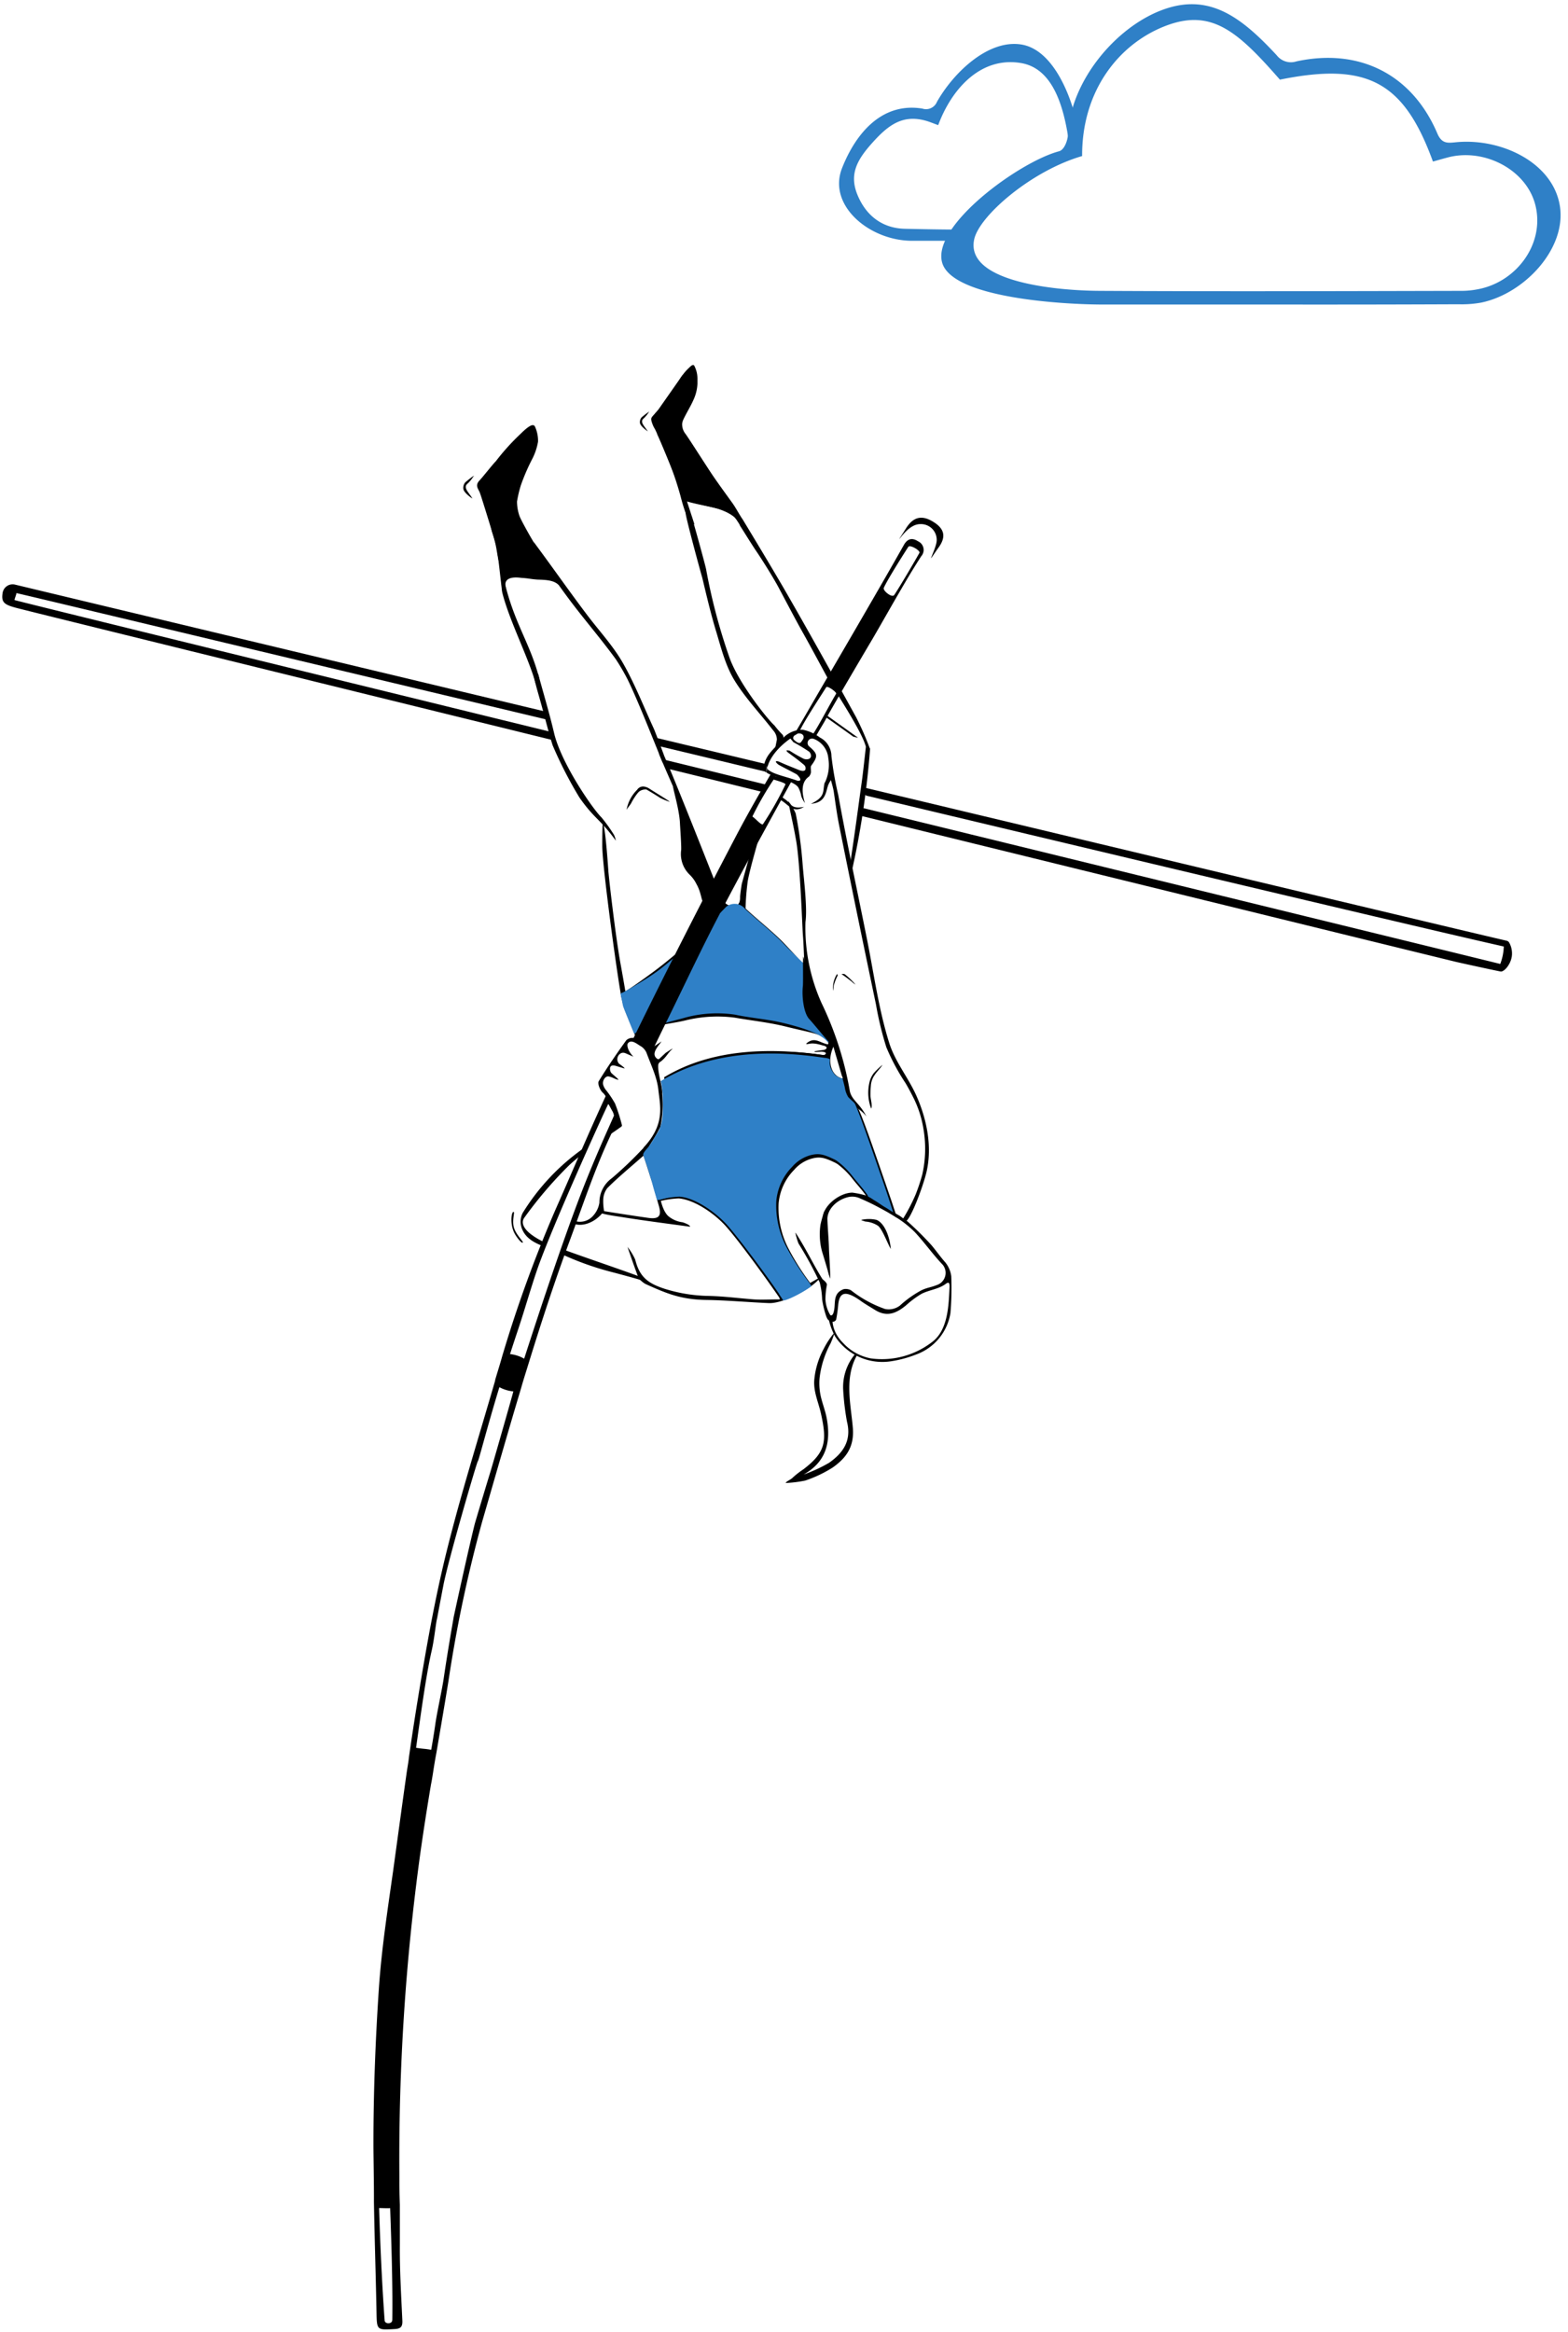 <svg id="Layer_1" data-name="Layer 1" xmlns="http://www.w3.org/2000/svg" viewBox="0 0 284.22 422.42"><defs><style>.cls-1,.cls-2{stroke:#000;stroke-miterlimit:10;}.cls-1{stroke-width:0.41px;}.cls-2{fill:none;stroke-width:0.22px;}.cls-3{fill:#2f80c7;}</style></defs><path d="M149.88,188.5s-4-13.4-4.09-13.94a20.71,20.71,0,0,1-4.07-2.9c-1.8-1.93-4.76-5.36-6.6-7-1.1-1-1.65-1.15-3.19-.26-.24.14-8,7.59-13.37,11.56-1.56,1.15-4.41,3.21-5.6,3.87-.22.12.21.92.28,1.27s1.75,5.74,1.88,6c2.68-1.36,6.3-1.56,9.19-2.26a24.33,24.33,0,0,1,8.9-.48c3,.53,6.22.86,9.21,1.61C147.3,187.17,148.93,187.27,149.88,188.5Z"/><path d="M154.94,201.26l2.28,7.09c.39,1.2,2.15,6,2.63,7.17s1.31,4.2,1.35,4.23c.24.12,1.41.9,1.4.87-.48-1.49-1.56-4.73-2.14-6.36-1-2.88-3.7-10.85-4.77-13.19C155.53,200.72,154.67,200.44,154.94,201.26Z"/><path d="M160.68,218.38c-.06,0-4.28-3.39-5-4.51-.5-.61-.72-1-1.12-1.4a27.08,27.08,0,0,0-2.6-2.3,6.6,6.6,0,0,0-4.46-1.23,6.08,6.08,0,0,0-3.51,1.78,11.15,11.15,0,0,0-2,2.4,13.49,13.49,0,0,0-.87,10.89,18.73,18.73,0,0,0,2.27,4.78c1,1.5,2.14,2.9,3.28,4.29l.48-.27a45.92,45.92,0,0,1-4.29-6.73,16,16,0,0,1-1.73-8,9.89,9.89,0,0,1,2.81-6.14,6.51,6.51,0,0,1,3.24-2.06c1.55-.41,2.41-.1,4.23.77a4,4,0,0,1,.56.35,14.64,14.64,0,0,1,2.58,2.58c.56.75,2,2.28,2.62,3.32,0,0,0,.08,0,.11s-.13.05-.13.05c1.18.62,3.41,1.92,4.54,2.62A11,11,0,0,0,160.68,218.38Z"/><path d="M131.63,222.21c2.41,2.7,7.92,10.3,9.93,13.31.15-.19.18-.88.43-1-1.59-2.51-7.62-11.1-9.66-13.39a19.63,19.63,0,0,0-5.87-4c-1.93-.95-5.59-1.2-7.28,0-.2.14.37.35.22.52a17.21,17.21,0,0,1,3.63-.55C126,217.36,129.69,220,131.63,222.21Z"/><path d="M150,191.43a.6.6,0,0,1,.13-.17c-10-1.5-20.89-1.46-29.75,3.9.1.26-.1.43.32.24a66,66,0,0,1,12-4.09,101,101,0,0,1,15.78.17,3.14,3.14,0,0,1,1.39.78A2.37,2.37,0,0,1,150,191.43Z"/><path d="M129.09,164.7a4.13,4.13,0,0,1-1.63-1.22c-.33-.43-.4-1.9-1.2-3.29a6.1,6.1,0,0,0-1.3-1.78,5.2,5.2,0,0,1-1.49-4.42c.06-.77-.19-4.16-.22-4.87-.12-2.57-1.38-6.55-1.25-6.73,0,0,3.11,7,3.28,7.36.35.72,4.66,11.7,5.91,15.09.23.62-.1.71-.08.74A7.21,7.21,0,0,1,129.09,164.7Z"/><path d="M100.18,133a.34.34,0,0,0-.25-.39c-52.06-12.75-95.54-23.41-97.28-23.9-.11,0,.42-1.24.31-1.27,1.71.37,44.63,10.65,96.5,23a2,2,0,0,1-.35-1.18.33.33,0,0,0-.25-.35c-47.19-11.28-87.3-20.88-96.13-23a1.84,1.84,0,0,0-2.25,1.47c-.3,1.82.34,2.19,2.69,2.8,4.7,1.2,47.25,11.67,97.19,23.94A2.15,2.15,0,0,1,100.18,133Z"/><path d="M120.43,137.63a2,2,0,0,1,.35,1.57l17.38,4.26a1.72,1.72,0,0,1,1-1.24Z"/><path d="M139,139.85a2,2,0,0,1-.3-1.4s0,0,0-.06l-19.82-4.74a1.66,1.66,0,0,1,.27.55l.07.49a1.21,1.21,0,0,1,0,.42Z"/><path d="M263.79,174.22c.67.17,7.88,1.74,8.25,1.78.59.06,1.79-1.23,2-2.79a4,4,0,0,0-.49-2.46.71.71,0,0,0-.46-.33c-4.81-1.09-57.86-13.75-116.58-27.78a2.09,2.09,0,0,1,.09.75.74.74,0,0,0,.56.78c52.8,12.6,101.45,24.15,115.42,27.3a9.67,9.67,0,0,1-.64,3.16c-.64-.17-54.86-13.42-115.23-28.18a.71.71,0,0,0-.89.58h0a.75.75,0,0,0,.54.84C211.85,161.5,260.91,173.53,263.79,174.22Z"/><path class="cls-1" d="M97.32,80a10.59,10.59,0,0,1-1,3,37.16,37.16,0,0,0-2.1,4.84,22.39,22.39,0,0,0-.71,3A8.33,8.33,0,0,0,94,93.63c.44,1,1.29,2.5,2.21,4.14-.06,0,3.84,7,3.77,7s-8.11-.71-8.12-.56S87.52,90,87.14,89.11c-.31-.72-.8-1.15-.09-1.91s2.33-2.85,3-3.53a41,41,0,0,1,4.53-5c.38-.38,1.95-1.9,2.2-1.31A5.93,5.93,0,0,1,97.32,80Z"/><path d="M91.51,105.67c1.83,7.48,4.58,10.85,6.23,17.2a.36.36,0,0,1-.2.4c-.27.15-.36.89-.5.37-1.27-4.55-4.77-11.32-6-16.31-.09-.4-.88-7.84-1-8.23C90.31,99.21,91.42,105.7,91.51,105.67Z"/><path d="M101.28,106c-.89-.94-2.48-.95-3.85-1-1.21-.08-1.64-.24-2.92-.31-2.72-.36-3.05.7-2.86,1.6,0,.24,0,.87.09,1.11-.32,0-.49-.2-.65,0-.17-1.32-.26-2.67-.32-4.18a.17.17,0,0,0,0-.07c-.9-3.23-.51-3.55-1.61-6.88v0c-.55-2.47-1-3.64-1.46-5.45.52-.15.25.1.58,0,1.34,4.09,1.91,7.71,3.33,12.06a1.2,1.2,0,0,0,1.24,1.1c1.77.16,3.81.16,6,.35.28,0,.56-.15.15-.69-.23-.3-.46-.66-.63-.93-1.53-2.48-2.79-4.8-4.17-7.36A15,15,0,0,1,93,91.69c-.16-.7.55-.66.52-.55-.54,1.73.55,2.91,1.42,4.29,1.75,2.76,3.54,5.5,5.46,8.12l1.16,1.57C101.15,105.33,101.23,105.51,101.28,106Z"/><path d="M120.67,138h0a.33.33,0,0,1-.62,0c-1.89-4.62-4.49-11.24-6.28-14.89a38,38,0,0,0-2.15-3.69c-2.41-3.31-5-6.35-7.5-9.59-2.74-3.55-5.35-7.45-8-11.07.44-.13.62-.12.66-.52,3.3,4.42,6.41,8.9,9.74,13.29,2.14,2.82,4.6,5.47,6.35,8.51,2.19,3.81,3.81,8,5.66,12,.16.36,1.83,4.72,2.16,5.71A.37.37,0,0,1,120.67,138Z"/><path d="M134.62,95.82c-.44-.47-1.09-1.8-1.59-2.2-1.52-1.22-3.71-1.68-5.3-2.13-.09,0,.68-.13.61-.21.58.09,3.91,1.13,4.66,1.25-1.8-2.4-6.6-9.58-6.94-10.1-.68-1-1.16-2-1.78-3-.15-.26-.28-1.23.18-.35a9.14,9.14,0,0,0,1.37,2.12c1,1.37,1.75,2.52,2.67,3.91,1.33,2,2.84,4.06,4.24,6,.72,1,1.28,2.16,2,3.16C134.53,94.45,134.64,95.81,134.62,95.82Z"/><path d="M156.84,134.92c-.79-2.53-4.85-8.86-6.23-11-1.68-3.07-3.64-6.75-5.23-9.57-1.27-2.25-4-7.48-4.54-8.45-1.06-1.87-2.29-3.84-3.47-5.63-1-1.45-2.05-3.18-3.29-5.13a1.06,1.06,0,0,0,.3-.73l.17,0s.14-.11.18-.13c2.42,4,4.83,8,7.17,12,4.52,7.82,8.91,15.72,13.27,23.63a52.73,52.73,0,0,1,2.55,5.82C157.47,135.59,157.11,135.77,156.84,134.92Z"/><path d="M130.24,92.18c-.68-.29-.32-.33-1-.63a20.75,20.75,0,0,0-3-.73c-1.84-.28-1.86-.7-2.78-2.94a56.06,56.06,0,0,0-2.41-5.65c-.58-1.11-.89-2.25-1.49-3.35-.3.14-.15-.43-.46-.3a67.3,67.3,0,0,1,4.26,11.31,33.05,33.05,0,0,0,1.24,3.92A2.53,2.53,0,0,0,125.88,95l-1.35-4.15C126.39,91.38,128.5,91.72,130.24,92.18Z"/><path d="M112.7,180.87c-.38-1-3.54-23.68-3.53-27.66,0-.49,0-3.48.09-4,.1.32.08-.22.16.22.43,2.18.72,6.53.85,8.28,0,.53,1.27,11.78,2.23,17,.14.75.78,4.33.9,5.18A.76.76,0,0,1,112.7,180.87Z"/><path d="M154.3,158.28a154.32,154.32,0,0,0,3.41-22.59,1.09,1.09,0,0,0-.74-.55c-.17,1.51-.55,5-.76,6.47-.74,5.29-1.42,10.58-2.27,15.84A1.77,1.77,0,0,1,154.3,158.28Z"/><path d="M153.11,176.48a1,1,0,0,0-.59,0,.61.61,0,0,1,.14.07c.59.4,1.16.84,1.73,1.28a3.41,3.41,0,0,0,.68.53A14,14,0,0,0,153.11,176.48Z"/><path d="M151.71,176.48a4.71,4.71,0,0,0-.7,3c.08-.3.07-.79.16-1.09a9.48,9.48,0,0,1,.64-1.61C151.87,176.65,151.81,176.49,151.71,176.48Z"/><path d="M130.35,161.64c0-.07-8.51-21.63-9.75-24.2a1.46,1.46,0,0,0-1.17-.95c.31.94,4,9.16,4.9,11.47,2.25,5.68,3.94,11.56,6.69,17,.61,1.22,3.55.41,3.36-1.05C131.39,165,130.66,162.51,130.35,161.64Z"/><path d="M140.82,134l-.42,2.09a1.79,1.79,0,0,1,.25-.31,1.53,1.53,0,0,1,.9-1c.12-.31.25-.63.4-1a.66.66,0,0,0-.17-.75,15.41,15.41,0,0,1-1.4-1.61c-1.31-1.16-6.65-7.87-8.21-12.45A105.63,105.63,0,0,1,128,103.18c0-.23-2.08-7.86-2.63-9.58a.61.61,0,0,0-.4-.4,2.42,2.42,0,0,0-.68-.21c0,.74,2.79,11,3,11.65.79,3.31,1.57,6.63,2.56,9.88.9,3,1.67,6.06,3.24,8.66,2,3.28,4.7,6.09,7.06,9.14A2.53,2.53,0,0,1,140.82,134Z"/><path d="M137.88,149.66a1.63,1.63,0,0,1-.55-.09c-.92,3.52-1.81,6.69-2.85,10.47-.09.33-.32,2.16-.33,2.41a3.09,3.09,0,0,1-.12,1,3.19,3.19,0,0,1-.66.87c-.12.16,1.72,1,1.77.28a46.2,46.2,0,0,1,.4-5c.41-2.26,1.73-6.72,2.64-10Z"/><path d="M96.71,122.2c.28,1.55.73,3,1.16,4.54.78,2.74,1.45,5.53,2.29,8.25a74.34,74.34,0,0,0,4.87,9.49c2.72,3.89,3.74,3.86,6.6,7.82a4.56,4.56,0,0,0-.33-1.05,29.74,29.74,0,0,0-2.25-3.14c-1.67-1.62-7.32-9.86-8.61-15.29-.85-3.62-1.93-7.18-2.9-10.77Z"/><path d="M155.24,133.44l-5.46-3.91a3.21,3.21,0,0,1-.19.31c1.68,1.19,3.15,2.23,5.09,3.62C155,133.49,155.91,133.84,155.24,133.44Z"/><path d="M119.5,74.14c0,.08,2.33-3.16,3.63-5.23.69-1.1,1.27-1.53,1.29-1.31s-4.51,8.88-4.61,9c-.4.58-.78.42-.64.85.25.76.53,1.14.93,2.23.12.33,1.57,3.89,1.86,4.63-.14,0,.66,2.44.51,2.45-.37-1.11-3.31-8.2-3.74-9a5.43,5.43,0,0,1-.65-1.53c-.11-.52,0-.59.59-1.26C118.8,74.8,119.54,74,119.5,74.14Z"/><path d="M123.88,90.42c-1.21-4.84-4.12-11.13-5.22-13.58-.21-.39,3-4.59,2.72-4.35s2.61-4.06,2.5-3.94c-.44.43-.45.16-.9.6a9.22,9.22,0,0,1,1.77-2.38c.35-.32.8-.86,1.07-.56a5,5,0,0,1,.6,2.43c0,.27,0,.63,0,.9a7.79,7.79,0,0,1-.72,2.9c-.51,1.16-1.19,2.23-1.74,3.37a2.84,2.84,0,0,0-.31.93,2.77,2.77,0,0,0,.62,1.88c.79,1.1,3.92,6,8.77,13.69-.13,0,.44.33.15.3C130.94,92.4,124,90.76,123.88,90.42Z"/><line class="cls-2" x1="118.32" y1="75.84" x2="123.81" y2="68.01"/><path d="M150.06,188.8c.11.15.21.49-.25.34-1.41-.37-2.21-1.31-3.64-.11-.18.26.59,0,1.07,0a5,5,0,0,1,1.15.16c.33.06.64.19,1,.26.83.28.35.74-.25.78l-1.41.2c-.5.28,1,.07,1.28.1,1.23.11.46.64.25.62-10-1.5-20.66-.55-29.54,4.82.5.09-.1.43.32.24a65.24,65.24,0,0,1,12-4.09c5.27-.38,10.53-1.55,15.78.17,2.46.81,4.68,4.76,4.8,5,.34.67.68,1.45.84,1.87,2.06,5.37,4.16,10.72,6.21,16.1.5,1.31.88,2.67,1.31,4,.06.06,1.21,1.08,1.07.63-.5-1.62-1.81-5.2-2.37-6.79q-2.12-6-4.21-12s-.06-.27,0-.27a6.1,6.1,0,0,1,1.58,1.42c-1.24-2.41-2.61-2.9-3-4.53a60,60,0,0,0-5.13-16,33.32,33.32,0,0,1-2.92-14.67c.37-2.57-.31-7.87-.51-10.4a74.94,74.94,0,0,0-1.26-9.28,8.79,8.79,0,0,0-1.38-2.26c.66,3.22.93,4.21,1.45,7.12.75,4.21,1.13,15.92,1.23,17.11.14,1.71.18,3.42.27,5.13l-.23.11c-1.17-1.25-2.31-2.51-3.49-3.74-1.74-1.83-4.95-4.4-6.79-6.12-1-1-2.2-.31-3.7.53-.23.14-.07.68-.16,1,.2-.15.19-.12-.08.13a.29.29,0,0,0,.08-.13c-1,.73-7.29,6-12.08,10.25-1.46,1.3-4.91,2.64-6.07,3.26s.95,1.78.65,2.08c-.15.14,1.67,5.19,1.6,5.34,2.59-1.29,6.36-2.16,9.17-2.94a22.23,22.23,0,0,1,8.7-.5c2.91.64,5.87.87,8.77,1.58,4.72,1.16,7.14,2.3,8,3.48m.9.84,1.53,5.26h0c.29.54.1.48,0,.45-1.87-.46-2.77-3-1.54-5.71h0"/><path d="M131.3,166.25a.29.29,0,0,1-.08.13C131.49,166.13,131.5,166.1,131.3,166.25Z"/><path d="M171.11,228.42c-.68-.79-1.56-2-2.24-2.81a56.5,56.5,0,0,0-4.39-4.35c-.87-.58-1.24-.93-1.5-1.06l-1.65-.95c-.07,0-5-4.81-5.73-5.95-.51-.63-.73-1-1.15-1.43a28.49,28.49,0,0,0-2.67-2.35,6.79,6.79,0,0,0-4.58-1.25,6.31,6.31,0,0,0-3.61,1.81,11.6,11.6,0,0,0-2,2.45,13.67,13.67,0,0,0-.9,11.12,19.31,19.31,0,0,0,2.33,4.87c1,1.53,2.21,3,3.38,4.38l.48-.28a47,47,0,0,1-4.4-6.86,16.13,16.13,0,0,1-1.78-8.13,10.16,10.16,0,0,1,2.88-6.27,6.68,6.68,0,0,1,3.34-2.1c1.6-.42,2.47-.11,4.34.79a2.63,2.63,0,0,1,.58.35,15,15,0,0,1,2.65,2.63,40.75,40.75,0,0,1,2.7,3.37.14.14,0,0,1-.14.2,17.3,17.3,0,0,0-2.54-.54c-2.42,0-5.53,2.57-5.35,4.75.29,3.48.54,5.42.87,8.89a10.67,10.67,0,0,0,.42,1.93c.13-.45-.16-4.19-.19-5.47-.05-1.75-.22-3.49-.28-5.24s1.58-3.56,3.83-4.07a3.29,3.29,0,0,1,2,.21c.74.32,1.7.75,2.64,1.23,1.5.78,3,1.59,4.41,2.51a18.78,18.78,0,0,1,3,2.45c1.75,1.88,3.23,4,5,5.85a2.32,2.32,0,0,1-1.09,3.71c-1.13.45-1.68.43-2.77.95a19.19,19.19,0,0,0-3.88,2.76,3.35,3.35,0,0,1-2.68.62,21.33,21.33,0,0,1-6.2-3.4,2,2,0,0,0-1.32-.19c-2.18.81-1.31,2.8-1.86,4.32-.1.28-.3.54-.55.38a6,6,0,0,1-.89-2.85,14.16,14.16,0,0,1,.27-2.65c0-.36-.48-.74-.79-1-1.53-2.39-2.83-5.22-4.77-8.24-.41-.82.26,1.5.44,1.81a65.48,65.48,0,0,1,3.81,7,13.86,13.86,0,0,1,.44,3.07,17.84,17.84,0,0,0,.72,3c.22.59.37.84.88,1a.72.72,0,0,0,.94-.32,25.82,25.82,0,0,0,.37-2.6c.21-2.47,1.35-2.77,4.16-.75.71.51,1.77,1.12,2.5,1.58,2.12,1.32,3.79.7,5.66-.84a17.26,17.26,0,0,1,2.79-2.07c1.41-.71,2.94-.82,4.21-1.68.49-.34.93-.73.86.59-.16,3.26-.27,7.75-3.25,9.89a14.88,14.88,0,0,1-11,2.9,9.18,9.18,0,0,1-5.05-2.81,7.33,7.33,0,0,1-1.27-1.7,5.87,5.87,0,0,1-.66-2.46c-.21,0-.72-.56-.72-.4a11.89,11.89,0,0,0,1.21,3.38,10.25,10.25,0,0,0,10.12,4.51,21,21,0,0,0,4.6-1.24,9.6,9.6,0,0,0,6.19-7.5,54.34,54.34,0,0,0,.15-6.64A5,5,0,0,0,171.11,228.42Z"/><path d="M131.76,221.88c2.41,2.7,7.77,10,9.78,13,.15-.19.33-.6.58-.7-1.59-2.5-7.62-11.1-9.66-13.38a19.44,19.44,0,0,0-5.87-4c-1.93-1-5.59-1.2-7.28,0-.2.14.37.34.22.51a17.21,17.21,0,0,1,3.63-.55C126.08,217,129.82,219.71,131.76,221.88Z"/><path d="M148.39,231.55c-1.81,1-4,2.32-5.54,3.16a.32.32,0,0,1-.39-.08L142,234a1.5,1.5,0,0,1-.73.41c.05.17-.16.48,0,.68s.11.31-.09.31c-1.69,0-3.12.09-4.54,0-2.86-.22-5.33-.56-8.18-.63a28,28,0,0,1-7.95-1.28c-3.1-1-4.59-2.18-5.37-5.3a10.39,10.39,0,0,0-1.4-2.29c.7,2,1,2.9,1.73,4.89a4.06,4.06,0,0,0,.5,1,4.45,4.45,0,0,0,1,.8c3.83,1.73,6.43,2.84,11.08,2.91,3.63.05,7.68.42,11.33.57,2.58.1,7.61-2.54,9.16-4.44C148.67,231.5,148.3,231.7,148.39,231.55Z"/><path d="M115.82,231.22c-3.86-1.43-9.46-3.3-13.86-4.91a1.89,1.89,0,0,1-.27.84,53.35,53.35,0,0,0,8.92,3.22c.72.18,5,1.32,5.64,1.57C116.41,231.74,115.55,231.32,115.82,231.22Z"/><path d="M105.94,207.91a39.84,39.84,0,0,0-11.19,11.82,3.48,3.48,0,0,0-.22,2.64c.66,2,2.43,2.81,4.18,3.5a1.76,1.76,0,0,1,.27-.7,12.79,12.79,0,0,1-2.67-1.52c-1-.74-2.11-2-1.22-3.12a74.15,74.15,0,0,1,8.1-9.46,33.59,33.59,0,0,1,2.61-2.16A1.8,1.8,0,0,1,105.94,207.91Z"/><path d="M119.77,192.31c1.13-.91,1.23-1.53,2.17-2.33-.17,0-.73.42-1.26.74l-1.18,1.1a.3.3,0,0,1-.36,0c-1.27-.91.21-2.3.77-3.16l-1.76,1.2a.3.3,0,0,1-.3,0,21,21,0,0,0-2.75-1.78,1.7,1.7,0,0,0-1.57.36c-1.74,2.42-3.43,4.87-5,7.43-.25.43.22,1.62.72,2.07,1,.85,2.59,4.71,2.15,5.84a2.33,2.33,0,0,1-.71.91,3.06,3.06,0,0,0-.81,1.3c.94-.63,1.86-1.25,2.73-1.88a.28.28,0,0,0,.11-.33,32.52,32.52,0,0,0-1.23-3.85,17.3,17.3,0,0,0-1.71-2.53,2.88,2.88,0,0,1-.45-.87c-.2-.84.47-1.65,1-1.52.73.12,1.36.63,1.79.59-.3-.38-1.13-1-1.35-1.27s-.55-1.62.8-1.25l1.61.48c.18-.07-.83-.74-1-.89-.76-.93.15-2.25,1.09-1.9.09,0,1.59.71,1.53.64-1.07-1.08-1.19-2.13-1-2.38.6-.85,1.69.12,2.28.46a2.62,2.62,0,0,1,1.11,1.24c.8,2.19,1.89,4.38,2.14,6.65.31,2.91,1.27,6.17-2.5,10.32-.58.57,0,1,.61.19a25.65,25.65,0,0,0,2.27-3.77,19.45,19.45,0,0,0,.32-5.94c.11-1.35-.86-3.68-.71-5.31A.82.82,0,0,1,119.77,192.31Z"/><path d="M139,139.13a.82.82,0,0,1,0-.21c.08-.32-.59.31-.59.43s.13.32.38.53l.08,0A4.19,4.19,0,0,1,139,139.13Z"/><path d="M149.5,141.73c-.45,1.56.27,2.57-2.51,3.89,2.58-.22,2.68-1.87,3.14-3.54A1.36,1.36,0,0,0,149.5,141.73Z"/><path d="M166.08,198.44c-1.47-3.27-3.81-6.05-4.9-9.51-1.89-6-2.76-12.44-4-18.64-1.75-8.8-3.65-17.46-5.24-26.3a60.19,60.19,0,0,1-1.23-7,3.83,3.83,0,0,0-2.09-3.38,7.65,7.65,0,0,0-3.1-1.41,4.86,4.86,0,0,0-4,2c-1.46,1.8-2.71,2.5-3.12,4.79a.93.93,0,0,0,.46.89c-.25-.21-.41-.44-.38-.53s.67-.75.59-.43a.82.82,0,0,0,0,.21c.47-2.07,2.29-4,4.2-5.34l.54.66a32.18,32.18,0,0,1,2.85,1.72,1.09,1.09,0,0,1,.33.62.6.6,0,0,1-.48.73,1.44,1.44,0,0,1-.81-.05,24.17,24.17,0,0,1-2.56-1.47c-.73-.18-.66,0-.33.31,1,.74,1.68,1.21,2.62,2,.28.23.75.5.54,1.16-.26.37-1,.1-1.33-.05-1.41-.58-2-.78-3.37-1.41-.92-.34-.72.13-.09.56,1.43.78,1.82.94,3.25,1.72l.08.08c.3.31,1.06,1.15.07,1.08-1.68-.63-4-1.1-5-1.77-.09-.06-.49-.2-.52-.58a4.19,4.19,0,0,0-.11.78l-.08,0a1.9,1.9,0,0,0,.37.26c1.49.77,5,1.43,5.53,2.65a5.41,5.41,0,0,1,.48,1.49,5.34,5.34,0,0,0,.66,1.21c-.62-2-.69-3.82.72-4.8a1.52,1.52,0,0,0,.37-.8c0-.57-.11-1,.06-1.2,1.23-1.69,1.2-2.1-.39-3.47a.81.81,0,0,1,.79-1.38,4.13,4.13,0,0,1,2.68,3.5,7.41,7.41,0,0,1-.59,4.38,2.42,2.42,0,0,0,.34,1.09,5.89,5.89,0,0,1,.73-1.49h0c.22.86.41,1.46.51,2.1.31,2.08.58,4.16,1,6.22q3.25,16.17,6.65,32.32a59.26,59.26,0,0,0,1.88,7.76,38.68,38.68,0,0,0,3.5,6.53c.44.75.85,1.51,1.24,2.28a19.61,19.61,0,0,1,2,6.06,21.19,21.19,0,0,1-.23,8.21,34.74,34.74,0,0,1-1.19,3.57,33.21,33.21,0,0,1-2.37,4.54c.1.22.23.39.5.37.82-.06,3.14-6.06,3.84-9C169,207.71,168,202.72,166.08,198.44ZM145.44,134.1c-.23.27-.35,1-1.5-.06-.33-.31-.09-.6,0-.75l.66-.4C145.48,132.73,146,133.41,145.44,134.1Z"/><path d="M125.07,222.23c.09-.22-.61-.56-1.33-.8a4.93,4.93,0,0,1-2.66-1.17c-1-1-1.32-2.88-1.57-3.77-.45-1.57-.77-3.18-1.26-4.74s-1.45-3.06-.18-4.79a6.76,6.76,0,0,0-1.65,1.23,68.09,68.09,0,0,1-5.51,5.25,5.42,5.42,0,0,0-2.26,4.44,4.57,4.57,0,0,1-1.15,2.38,3.15,3.15,0,0,1-3.41.9,2.07,2.07,0,0,1-.15.5c1.52.63,3.71-.09,5.19-1.83,1.24.34,3,.55,4.13.74C117.18,221.19,121.13,221.69,125.07,222.23Zm-15.72-5a3.59,3.59,0,0,1,.74-2c2-2,4.21-3.8,6.56-5.88.55,1.68,1,3.15,1.5,4.63s.82,2.92,1.25,4.38c.57,1.9.08,2.55-1.9,2.27s-5.87-.87-8-1.22A9.89,9.89,0,0,1,109.35,217.21Z"/><path d="M155,245.3a.58.58,0,0,0,.37.17c-2.39,4.14-1.12,9.05-.78,13.24.28,3.54-1.35,5.5-3.63,7.13a22.76,22.76,0,0,1-5,2.38,22.41,22.41,0,0,1-3.53.44c-.08-.2.9-.59,1.29-1a15.4,15.4,0,0,1,1.92-1.49c4-3.06,4.3-5,3.17-10.08-.44-2-1.35-3.88-1.22-6a14.49,14.49,0,0,1,1.72-5.74,14.68,14.68,0,0,1,2-3,19.82,19.82,0,0,1-.75,2,17.42,17.42,0,0,0-2,6.28,10.77,10.77,0,0,0,.21,3.3c.3,1.34.83,2.64,1.08,4,.82,4.39-.14,7.94-4.18,10.19a26.1,26.1,0,0,0,4.61-2.12c2.43-1.71,4.13-3.91,3.25-7.43a46.23,46.23,0,0,1-.7-5.92A9.34,9.34,0,0,1,155,245.3Z"/><path d="M113.4,179.9l-.28,0c-.09,0-.52,0-.61,0a20.78,20.78,0,0,0,.74,3.07c.78,1.95,1.48,3.54,2.18,5.44.18-.06.55.46.72.41-.39-1.25-1.55-4.5-1.91-5.76A19.59,19.59,0,0,1,113.4,179.9Z"/><path d="M113,179.78c6.92-3.41,12.45-9,18-14.24.29-.33,1.14-.48,1-.18C129.82,169.06,116.85,179.45,113,179.78Z"/><path d="M156.12,221a6.14,6.14,0,0,1,2.79,0c1.6.7,2.42,3.46,2.56,5.26-.57-.92-1.53-3.61-2.34-4.21a4.91,4.91,0,0,0-2.32-.76C156.53,221.16,156.15,221.11,156.12,221Z"/><path d="M158,200.28c0-.58-.18-1.16-.22-1.75a15.56,15.56,0,0,1,.07-1.8,3.75,3.75,0,0,1,.67-1.95c.37-.57.81-1,1.22-1.54a2.66,2.66,0,0,0,.21-.33,14.48,14.48,0,0,0-1.55,1.48,4.26,4.26,0,0,0-.77,1.57,8.14,8.14,0,0,0,.28,4.88A1.2,1.2,0,0,0,158,200.28Z"/><path d="M142.3,144.8l-.61-.46a1.69,1.69,0,0,1-.24.57c1.48.78,2.22,2.53,4.29,1.26C143.32,146.64,143.45,145.57,142.3,144.8Z"/><path class="cls-3" d="M150,188.77s.5,0,.71,0c0,0-3.32-8.3-3.41-9.07-.32-.74-1.59-4.67-1.66-5.19,0,0-2.58-2.47-3.75-3.7-1.75-1.84-4.95-4.4-6.8-6.12a2.45,2.45,0,0,0-3.39-.47c-.23.14-7.53,8.09-12.73,11.86-1.51,1.1-4.72,3-5.89,3.63-.21.11-.62.24-.6.32.11.61.16.77.23,1.11s.19,1,.25,1.2,1.88,4.71,2,4.93c2.6-1.29,6.73-2.21,9.54-3a22.07,22.07,0,0,1,8.7-.46c2.92.63,5.9.81,8.8,1.52C146.76,186.48,149.12,187.6,150,188.77Z"/><path d="M110,198.11c-3.45,7.42-6,13.57-9.3,21A233.89,233.89,0,0,0,91,245.8c-.36,1.29-.53,1.8-1.25,4.19l0,.12c-3,10.37-6.25,20.67-8.84,31.13-2.15,8.71-3.7,17.58-5.15,26.44q-.87,5.31-1.63,10.63c-.09.88-.18,1.28-.39,2.65-.85,6-1.65,11.94-2.47,17.9-1,7.05-2.09,14.09-2.58,21.18-.64,9.46-1,19-1,28.44,0,2.07.11,7.29.09,10.38.12,6.71.34,13.41.47,20.12.06,3.15.07,3.14,3.3,2.95,1.09-.06,1.44-.43,1.38-1.56-.21-4.57-.49-9.14-.45-13.71,0-2.45,0-4.85,0-7.22-.12-3.57-.08-3.57-.09-5.49a403.86,403.86,0,0,1,3.79-58.15c.6-4.28,1.25-8.38,1.93-12.45.38-1.89.44-2.88,1-5.85.71-4.18,1.44-8.39,2.15-12.77a243.92,243.92,0,0,1,6.12-29c2.32-8,4.6-16,7-24,.65-2.27.82-2.72,1.42-4.68,2.31-7.49,4.74-14.93,7.47-22.29S108.38,210,112,203C112.64,201.69,110.1,198.88,110,198.11Zm-38.9,222.2c0,.76-1.41.76-1.38,0,0,.1-.65-8.29-1-20.3.5,0,1.88.07,2,0C71,407.66,71.19,414.63,71.11,420.31ZM88.88,266.68c-1.23,4-2.82,9.35-2.82,9.37-1.23,4.92-3.64,16.06-3.81,16.82-.07.43-1.09,6.16-1.84,11.3-.27,1.83-1.2,6.07-1.49,8.09-.22,1.55-.48,3.14-.76,4.74a12.71,12.71,0,0,0-1.34-.19c-.59-.06-.87-.1-1.4-.18,1-7.13,1.88-13.5,2.83-17.6.51-2.24.76-5.16,1-5.92,0-.08.75-4,1.11-5.87.9-4.69,6.11-22.5,6.25-22.52s1.62-5.91,3.91-13.42a6.69,6.69,0,0,0,2.53.77C92.87,252.84,89.32,265.24,88.88,266.68Zm15.68-48.46c-3.27,8.74-6.83,19.51-9.55,27.92a6.45,6.45,0,0,0-2.56-.83c.43-1.35.88-2.71,1.33-4.06,1.25-3.71,2.31-7.48,3.47-10.9,2.65-7.84,12.89-30.28,13-30.33s.93,1.83,1.15,1.73S108.11,208.73,104.56,218.22Z"/><path d="M82.24,292.92a.18.18,0,0,1,0-.05C82.26,292.82,82.25,292.84,82.24,292.92Z"/><path d="M141.19,140.76a1.55,1.55,0,0,1-1.37-.72c-2.15,3.68-4.27,7.37-6.25,11.13-6.71,12.8-12.51,24.17-18.87,37.15.24-.12,3.2,1.63,3.35,2.43,1.39-2.87,1.81-3.74,3.21-6.59,3.07-6.24,6-12.53,9.24-18.68,4.32-8.24,8.53-15.89,13-24A15.13,15.13,0,0,0,141.19,140.76Zm-2.89,8.54c-.22.32-1.34-1-1.92-1.38a56.25,56.25,0,0,1,3.85-6.69c.31.09,2.26.63,2.14.89A59.15,59.15,0,0,1,138.3,149.3Z"/><path d="M166.4,98.06c-1.15-.75-2-.4-2.62.77-2.35,4.16-4.75,8.31-7.15,12.45-3.42,5.91-6.88,11.8-10.3,17.71-.78,1.35-1.35,2.32-2.14,3.65a20.25,20.25,0,0,1,3.63.87c.92-1.64,1.59-2.64,2-3.47,1.27-2.36,8.24-14.14,8.35-14.32,1.75-3,3.47-6.07,5.24-9.09,1.16-2,2.33-3.94,3.58-5.87A1.71,1.71,0,0,0,166.4,98.06Zm-19.14,35.09c-.24.34-2.39-.55-2.25-.84.77-1.65,3.3-5.53,4.76-7.82.2-.33,1.95.93,1.79,1.19C150.5,127.41,148.33,131.63,147.26,133.15Zm14.83-25.36c-.41.58-2.1-.79-1.89-1.29.61-1.46,4.15-7,4.45-7.44s2.24.69,2,1.11C166.13,101.12,163.09,106.33,162.09,107.79Z"/><path class="cls-3" d="M159.77,213.23c-1-2.88-3.7-10.85-4.76-13.19-.16-.35-.73-.72-1.26-1.3a4.64,4.64,0,0,1-.6-1.63c0-.11-.35-1.43-.37-1.51-.1-.42-.1-.23-.39-.28a3.48,3.48,0,0,1-1-.57,4.55,4.55,0,0,1-.86-1.4c-.27-1,0-1.47-.2-1.53a3.35,3.35,0,0,0-.92-.19c-10-1.51-20.74-1.15-29.62,4.22.09.37.12.65.13.7a12.9,12.9,0,0,1,.2,2.22,24,24,0,0,1,0,3,8.09,8.09,0,0,1-.62,2.91c-.14.26-.73,1.15-.93,1.53a13.86,13.86,0,0,1-1.1,1.65c-.37.43-1,1.09-.87,1.42.17.52.91,2.61,1.08,3.26s.44,1.37.59,2c.35,1.32.62,2.16.66,2.31.12.39.14.55.16.55.63.07,4.28-1.36,4.89-.88s3.77,1.19,4.3,1.67,3.28,2.43,3.85,3c.37.35,4.76,6.25,5.13,6.61s4.91,6.87,5.39,7.31c.73.67,3.1-2.08,3.8-2.31.51-.17-3.93-4.87-3.51-4.62.26.16-3.37-7.08-2.7-6.44.83.78-.11-3.94,0-4.26.38-1.93.11-2.19.67-2.94a18.72,18.72,0,0,0,1.43-2.65c.3-.37,1.89-1.58,3.28-2.76a3.73,3.73,0,0,1,2.35-.48,9.54,9.54,0,0,1,4.2,1.59,8.86,8.86,0,0,1,1.6,1.63c.56.62,1.89,1.33,2.33,2.46a5.7,5.7,0,0,0,2.34,3.09c.88.52,1.47,1,2.06,1.32.23.12,1.4.9,1.39.87C161.43,218.1,160.36,214.86,159.77,213.23Z"/><path class="cls-3" d="M160.8,217.92c-.07,0-4.4-3.46-5.19-4.61-.51-.62-.73-1-1.15-1.43a30,30,0,0,0-2.67-2.34,6.86,6.86,0,0,0-4.58-1.26,6.38,6.38,0,0,0-3.61,1.82,11.36,11.36,0,0,0-2,2.45,13.65,13.65,0,0,0-.9,11.11,19.56,19.56,0,0,0,2.33,4.88c1,1.53,2.21,3,3.38,4.37l.49-.27a47.63,47.63,0,0,1-4.41-6.86,16.25,16.25,0,0,1-1.78-8.14,10.14,10.14,0,0,1,2.89-6.27,6.75,6.75,0,0,1,3.33-2.1c1.6-.41,2.47-.1,4.35.79a3.41,3.41,0,0,1,.57.36,14.36,14.36,0,0,1,2.65,2.63c.58.77,2,2.33,2.7,3.38l.18.35c1.21.63,3.17,1.78,4.33,2.49A10.18,10.18,0,0,0,160.8,217.92Z"/><path class="cls-3" d="M131.77,221.89c2.41,2.71,7.77,10,9.78,13,.15-.19.34-.6.58-.7-1.59-2.5-7.62-11.1-9.65-13.38a19.91,19.91,0,0,0-5.87-4c-1.93-1-5.59-1.2-7.28,0-.21.14.36.35.21.52a17.21,17.21,0,0,1,3.63-.55C126.09,217,129.83,219.73,131.77,221.89Z"/><path class="cls-3" d="M147.1,233c-.08-.14-.25-.32-.32-.47-1.58.89-2.65,1.56-3.92,2.25a.31.31,0,0,1-.39-.09L142,234a1.52,1.52,0,0,1-.75.43c.09.18.56.9.7,1.13S144.94,234.57,147.1,233Z"/><path d="M117.61,142.81a2.29,2.29,0,0,0-.8-.3,1.27,1.27,0,0,0-1.26.48c-.14.25,0,.83.1.59a1.88,1.88,0,0,1,1.53-.55c.92.53,1.6.95,2.49,1.52a12.34,12.34,0,0,0,1.72.71C121.29,145.06,119.09,143.77,117.61,142.81Z"/><path d="M115.57,143a6.81,6.81,0,0,0-2,3.73c.2-.42.63-.84.85-1.25a11,11,0,0,1,1.25-1.91A.47.47,0,0,0,115.57,143Z"/><path d="M94.75,225.12c-.24.11-1-.84-1.42-1.57a4.34,4.34,0,0,1-.34-.77c-.49-1.41-.28-3.17.07-3.23s-.31,1.48.1,2.85S95,225,94.75,225.12Z"/><path d="M85.64,90.31c-.06,0-1.54-1-1.65-1.73a1.53,1.53,0,0,1,.33-1.18,15.32,15.32,0,0,1,1.61-1.24l-.44.63a7.32,7.32,0,0,1-.58.67c-.17.17-.4.33-.46.58-.11.44.24.91.48,1.25l.5.7A3,3,0,0,0,85.64,90.31Z"/><path d="M117.44,78.14c-.06,0-1.35-.9-1.44-1.51a1.33,1.33,0,0,1,.28-1,14.48,14.48,0,0,1,1.41-1.08s-.36.51-.38.55a7,7,0,0,1-.51.58c-.15.16-.35.29-.4.51-.1.39.2.79.41,1.09s.3.41.44.62C117.27,77.88,117.42,78.14,117.44,78.14Z"/><path d="M169.06,94.47c-2.15-1.29-3.65-.68-4.88,1.32L163,97.63c.15,0,1.77-2.68,3.79-2.68a2.85,2.85,0,0,1,3,2.9c0,1.06-1.1,3.2-1,3.28.46-.68.91-1.35,1.38-2C171.63,97.08,171.05,95.65,169.06,94.47Z"/><path d="M149,226.7c.5,1.63,1.45,4.81,1.34,4.63s-.3-5.37-.5-5.69a14,14,0,0,1-.16-2.34c-.06-.76-.28-3.71-.22-4a21.09,21.09,0,0,0-.74,2.58A12,12,0,0,0,149,226.7Z"/><path d="M146.69,184.62c1.14,1.23,4.11,5,4.49,5.06-.13-.07-1.35-4-1.52-4.16a96.34,96.34,0,0,1-3.61-10.39,12.48,12.48,0,0,0-.44-1.84c-.11,0,0,4.88-.08,5.36C145.32,180.53,145.67,183.53,146.69,184.62Z"/><path class="cls-3" d="M232.29,55.17c-10.77,0-21.55,0-32.32,0-7.35,0-27.35-1.18-29.19-7.58-1.93-6.71,14-18.28,21.17-20.18,1-.26,1.58-2,1.63-3C194,14.8,202.12,5,210.65,1.81S225,3.1,231.41,10A3.25,3.25,0,0,0,235,11.12c11.42-2.47,20.95,2.36,25.51,13,.83,2,1.94,1.79,3.49,1.64,8.18-.76,17.57,3.73,18.76,11.65,1.15,7.69-6.46,15.79-14.27,17.41a19.9,19.9,0,0,1-4.16.3Q248.32,55.19,232.29,55.17Zm-36.14-26.9c-9.21,2.67-18.63,10.83-19.56,15.07-1.69,7.69,14.56,9.31,22.72,9.35,21.95.12,43.9.05,65.84,0a15.14,15.14,0,0,0,2.68-.28c6.95-1.26,12.15-8.1,10.52-15.07-1.52-6.54-9.25-10.56-15.87-8.83-.92.24-1.84.51-2.74.76C254.46,14.76,247.8,11.23,232,14.43c-7.64-8.72-12.39-13-20.85-9.69S196.09,16.55,196.15,28.27Z"/><path class="cls-3" d="M195.39,22.86a4.35,4.35,0,0,1-.23-.72c-1.32-5.76-4.63-13.27-10.11-14.09-5.91-.89-12.14,5-15.21,10.39a2.14,2.14,0,0,1-2.66,1.23c-7.55-1.21-12.2,4.82-14.55,10.79-2.65,6.75,4.92,13.06,12.51,13.16,2.74,0,5.47,0,8.2,0a2.28,2.28,0,0,1,.06-.69,3.73,3.73,0,0,1,.61-1.34c-3.32,0-6.63-.07-9.94-.14-4.15-.08-7.14-2.41-8.68-6.24s.13-6.48,2.92-9.55,5.33-4.88,9.32-3.84c.77.2,1.51.52,2.43.85,2.44-6.57,7.71-12.47,15-11.25,5.51.92,7.7,7.18,8.7,14.36.42.06.82.15,1.21.24A2.74,2.74,0,0,1,195.39,22.86Z"/></svg>